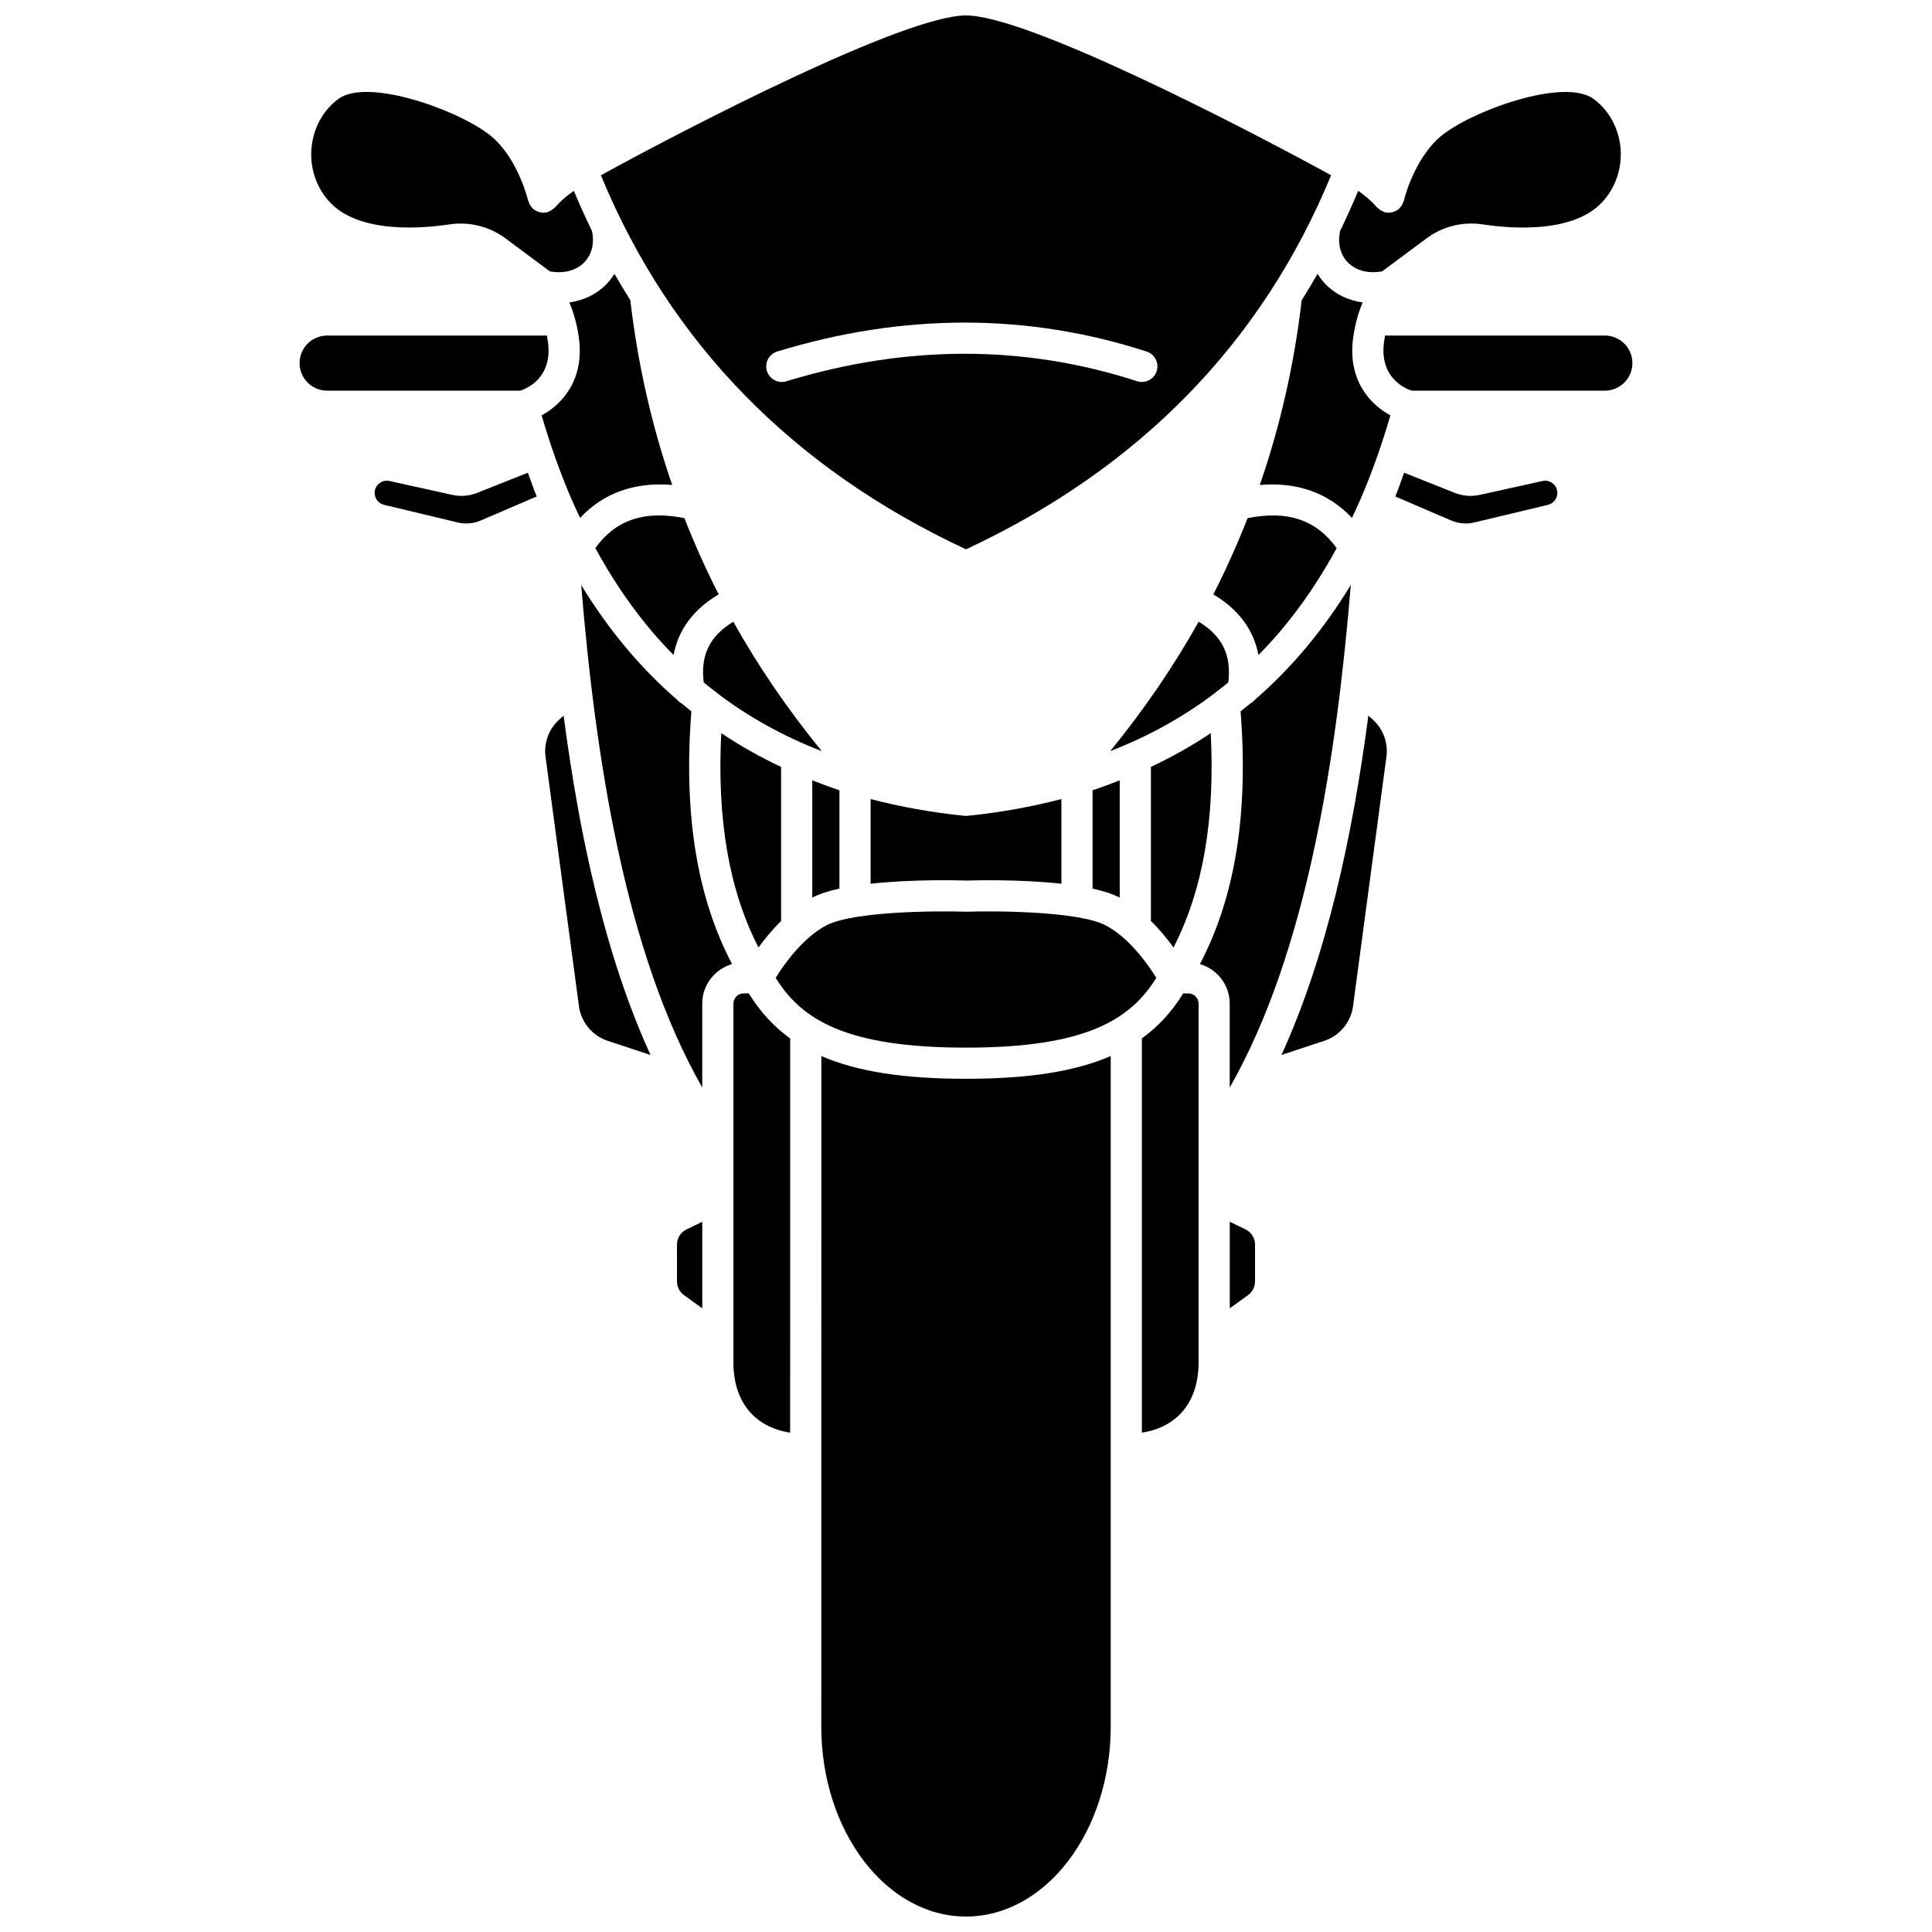 <?xml version="1.0" encoding="UTF-8"?>
<!-- Uploaded to: SVG Repo, www.svgrepo.com, Generator: SVG Repo Mixer Tools -->
<svg width="800px" height="800px" version="1.1" viewBox="144 144 512 512" xmlns="http://www.w3.org/2000/svg">
 <defs>
  <clipPath id="b">
   <path d="m303 148.09h194v141.91h-194z"/>
  </clipPath>
  <clipPath id="a">
   <path d="m361 423h78v228.9h-78z"/>
  </clipPath>
 </defs>
 <path d="m270.44 274.62c-2.106 0.836-4.387 1.016-6.59 0.527l-16.625-3.676c-1.324-0.293-2.277 0.273-2.727 0.637-0.453 0.363-1.211 1.176-1.211 2.527 0 1.504 1.023 2.801 2.488 3.152l19.555 4.676c2.004 0.48 4.16 0.293 6.059-0.52l14.832-6.371c-0.824-2.035-1.562-4.188-2.328-6.297z"/>
 <path d="m325.38 281.31c-10.566-2.125-18.172 0.422-23.609 7.93 5.891 10.836 12.77 20.309 20.73 28.34 1.25-6.672 5.266-12.117 11.957-16.066-3.375-6.59-6.379-13.332-9.078-20.203z"/>
 <path d="m345.01 395.1c1.578-2.184 3.602-4.68 5.992-7.035v-40.824c-5.562-2.613-10.848-5.594-15.859-8.941-1.164 22.875 2.062 41.602 9.867 56.801z"/>
 <path d="m338.34 308.77c-6.293 3.769-8.73 8.887-7.852 16.078 0.949 0.785 1.91 1.547 2.887 2.301 0.277 0.145 0.484 0.371 0.719 0.574 8.305 6.301 17.523 11.414 27.68 15.34-8.93-10.938-16.766-22.367-23.434-34.293z"/>
 <path d="m400.14 377.36c1.828-0.062 13.98-0.395 25.145 0.84v-22.441c-7.879 2.039-16.137 3.559-24.867 4.438-0.137 0.012-0.277 0.02-0.414 0.02s-0.277-0.004-0.414-0.02c-8.734-0.879-16.992-2.398-24.867-4.438v22.441c11.188-1.238 23.41-0.91 25.418-0.84z"/>
 <path d="m262.97 203.48c5.356-0.809 10.672 0.496 14.965 3.68l11.785 8.754c3.637 0.66 6.894-0.164 9.031-2.301 2.094-2.098 2.848-5.168 2.109-8.438-1.684-3.461-3.273-6.996-4.781-10.602-1.594 1.102-3.422 2.566-4.957 4.363-0.086 0.098-0.207 0.137-0.301 0.227-0.262 0.258-0.535 0.473-0.863 0.652-0.211 0.121-0.418 0.211-0.645 0.289-0.145 0.051-0.262 0.152-0.414 0.188-0.176 0.043-0.352 0-0.527 0.016-0.137 0.012-0.266 0.086-0.402 0.086-0.121 0-0.238-0.055-0.359-0.062-0.234-0.02-0.457-0.059-0.68-0.121-0.262-0.066-0.5-0.168-0.742-0.289-0.215-0.105-0.418-0.211-0.605-0.352-0.086-0.062-0.191-0.086-0.277-0.16-0.129-0.105-0.188-0.262-0.297-0.379-0.188-0.199-0.355-0.395-0.5-0.637-0.16-0.266-0.273-0.527-0.367-0.816-0.047-0.137-0.145-0.246-0.176-0.391-0.023-0.113-2.625-11.094-9.77-17.074-7.934-6.637-32.742-15.746-40.594-9.844-4.012 3.008-6.582 7.715-7.051 12.918-0.48 5.297 1.273 10.527 4.809 14.348 7.871 8.504 24.727 6.988 31.609 5.945z"/>
 <path d="m366.46 353.42c-2.457-0.797-4.832-1.711-7.199-2.625v31.074c1.918-0.988 4.394-1.773 7.199-2.387z"/>
 <g clip-path="url(#b)">
  <path d="m400 289.58c45.938-21.426 78.465-54.762 96.758-99.137-24.258-13.293-80.633-42.352-96.758-42.352s-72.504 29.059-96.758 42.352c18.289 44.375 50.82 77.707 96.758 99.137zm-50.02-52.43c33.461-10.215 66.402-10.211 97.898 0.02 2.168 0.707 3.356 3.035 2.652 5.203-0.566 1.742-2.184 2.856-3.926 2.856-0.422 0-0.855-0.066-1.277-0.203-29.855-9.703-61.125-9.695-92.938 0.02-2.176 0.668-4.488-0.562-5.156-2.746-0.664-2.172 0.562-4.481 2.746-5.148z"/>
 </g>
 <path d="m466.62 327.14c0.973-0.75 1.938-1.516 2.887-2.301 0.879-7.191-1.559-12.305-7.852-16.078-6.664 11.926-14.504 23.352-23.43 34.289 10.164-3.926 19.379-9.043 27.688-15.344 0.227-0.195 0.434-0.422 0.707-0.566z"/>
 <path d="m510.28 215.91 11.789-8.754c4.285-3.188 9.602-4.496 14.961-3.68 6.879 1.055 23.742 2.566 31.613-5.945 3.531-3.82 5.285-9.047 4.809-14.348-0.473-5.203-3.039-9.91-7.055-12.918-7.856-5.883-32.656 3.219-40.586 9.852-5.973 5.004-9.078 14.016-9.766 17.066-0.031 0.148-0.133 0.262-0.176 0.402-0.094 0.281-0.203 0.539-0.355 0.801-0.152 0.25-0.332 0.461-0.527 0.668-0.105 0.113-0.16 0.258-0.281 0.355-0.074 0.066-0.168 0.086-0.25 0.145-0.203 0.152-0.418 0.266-0.645 0.375-0.234 0.117-0.465 0.211-0.719 0.277-0.23 0.062-0.453 0.098-0.695 0.121-0.125 0.012-0.238 0.062-0.363 0.062-0.133 0-0.25-0.07-0.383-0.082-0.184-0.016-0.355 0.027-0.535-0.012-0.16-0.039-0.281-0.141-0.434-0.195-0.215-0.074-0.414-0.164-0.617-0.277-0.336-0.188-0.621-0.406-0.883-0.668-0.09-0.086-0.207-0.125-0.289-0.219-1.531-1.801-3.363-3.262-4.957-4.363-1.508 3.602-3.094 7.141-4.781 10.602-0.738 3.269 0.016 6.34 2.109 8.438 2.121 2.137 5.383 2.957 9.016 2.297z"/>
 <path d="m433.54 379.49c2.805 0.617 5.281 1.395 7.199 2.383v-31.074c-2.367 0.918-4.742 1.828-7.199 2.625z"/>
 <path d="m449 388.06c2.387 2.359 4.414 4.852 5.992 7.035 7.805-15.195 11.031-33.926 9.867-56.801-5.008 3.348-10.297 6.332-15.859 8.941z"/>
 <path d="m477.5 317.59c7.961-8.035 14.84-17.504 20.73-28.34-5.441-7.508-13.035-10.059-23.609-7.93-2.695 6.867-5.703 13.609-9.078 20.203 6.691 3.953 10.703 9.391 11.957 16.066z"/>
 <path d="m474.09 469.81-4.188-2.023v22.922l4.848-3.492c1.156-0.836 1.848-2.18 1.848-3.606v-9.805c0-1.691-0.988-3.262-2.508-3.996z"/>
 <path d="m469.89 432.21c20.445-35.859 28.281-87.18 32.086-133.18-7.184 11.789-15.645 21.949-25.402 30.398-0.355 0.43-0.773 0.773-1.262 1.027-0.836 0.703-1.684 1.387-2.539 2.07 2.106 27.145-1.438 49.148-10.781 66.969 4.551 1.34 7.898 5.5 7.898 10.477z"/>
 <path d="m506.63 333.65c-4.148 31.637-10.984 63.547-23.031 89.926l11.383-3.762c4.043-1.332 7.019-4.922 7.582-9.145l8.855-66.148c0.488-3.656-0.852-7.312-3.586-9.781z"/>
 <path d="m502.6 233.52c0.512-3.781 1.445-6.812 2.516-9.371-3.731-0.527-7.098-2.09-9.707-4.707-0.871-0.871-1.602-1.848-2.242-2.875-1.355 2.375-2.762 4.703-4.211 7.004-1.961 16.969-5.684 33.297-11.094 48.957 9.934-0.859 18.199 2.106 24.418 8.719 0.789-1.676 1.586-3.34 2.328-5.074 0.004-0.012 0.004-0.023 0.008-0.039 0.008-0.016 0.02-0.023 0.027-0.043 2.941-6.875 5.559-14.195 7.828-22.012-5.367-2.91-11.395-9.324-9.871-20.559z"/>
 <path d="m289.21 234.63c-0.082-0.598-0.184-1.156-0.285-1.707h-58.234c-4.027 0-7.301 3.281-7.301 7.309 0 4.027 3.273 7.301 7.301 7.301h51.223c1.777-0.59 8.574-3.477 7.297-12.902z"/>
 <path d="m555.5 272.11c-0.449-0.363-1.406-0.938-2.727-0.637l-16.625 3.676c-2.215 0.484-4.488 0.305-6.59-0.527l-13.453-5.344c-0.77 2.109-1.504 4.258-2.328 6.297l14.832 6.371c1.891 0.812 4.047 1 6.059 0.52l19.555-4.676c1.461-0.352 2.484-1.648 2.484-3.152 0.008-1.355-0.754-2.164-1.207-2.527z"/>
 <path d="m458.93 407.26h-1.367c-2.957 4.793-6.551 8.75-10.953 11.93v104.48c9.484-1.477 15.027-8.211 15.027-18.652l0.004-95.047c-0.008-1.496-1.219-2.711-2.711-2.711z"/>
 <path d="m569.3 232.92h-58.234c-0.102 0.551-0.203 1.105-0.285 1.707-1.273 9.375 5.457 12.281 7.297 12.902h51.223c4.027 0 7.301-3.273 7.301-7.301 0-4.027-3.273-7.309-7.301-7.309z"/>
 <path d="m437.03 389.24c-7.137-3.75-29.051-3.887-36.891-3.625-8.129-0.262-30.031-0.121-37.168 3.625-6.281 3.301-11.273 10.457-13.418 13.898 6.93 11.184 18.824 18.496 50.441 18.496 31.621 0 43.512-7.312 50.441-18.496-2.137-3.445-7.125-10.602-13.406-13.898z"/>
 <path d="m292.16 334.74c-2.734 2.473-4.07 6.129-3.586 9.789l8.855 66.145c0.566 4.219 3.539 7.809 7.582 9.145l11.383 3.762c-12.047-26.379-18.879-58.289-23.031-89.926z"/>
 <path d="m295.39 276.13c0.004 0.012 0.004 0.023 0.008 0.039 0.742 1.738 1.543 3.398 2.328 5.074 6.219-6.606 14.488-9.578 24.418-8.719-5.406-15.66-9.129-31.988-11.094-48.957-1.449-2.301-2.859-4.633-4.211-7.004-0.641 1.027-1.371 2.004-2.242 2.875-2.613 2.617-5.981 4.18-9.707 4.707 1.07 2.555 2 5.586 2.516 9.371 1.523 11.242-4.504 17.652-9.871 20.559 2.269 7.82 4.891 15.141 7.828 22.012 0.004 0.016 0.02 0.027 0.027 0.043z"/>
 <path d="m323.41 473.81v9.805c0 1.426 0.691 2.766 1.848 3.602l4.848 3.496v-22.922l-4.188 2.023c-1.527 0.73-2.508 2.301-2.508 3.996z"/>
 <path d="m327.22 332.52c-0.855-0.676-1.703-1.363-2.539-2.07-0.492-0.258-0.91-0.598-1.262-1.027-9.762-8.449-18.215-18.609-25.402-30.398 3.809 46.004 11.641 97.32 32.086 133.18v-22.238c0-4.977 3.352-9.141 7.898-10.477-9.348-17.82-12.891-39.832-10.781-66.973z"/>
 <g clip-path="url(#a)">
  <path d="m361.67 423.87-0.02 177.67c0 27.77 17.203 50.363 38.352 50.363s38.352-22.594 38.352-50.363v-177.68c-9.559 4.156-21.988 6.027-38.352 6.027-16.348 0.004-28.773-1.871-38.332-6.019z"/>
 </g>
 <path d="m342.44 407.26h-1.367c-1.496 0-2.711 1.215-2.711 2.711v95.043c0 10.449 5.547 17.18 15.035 18.656l0.012-104.46c-4.406-3.188-8.008-7.144-10.969-11.949z"/>
</svg>
